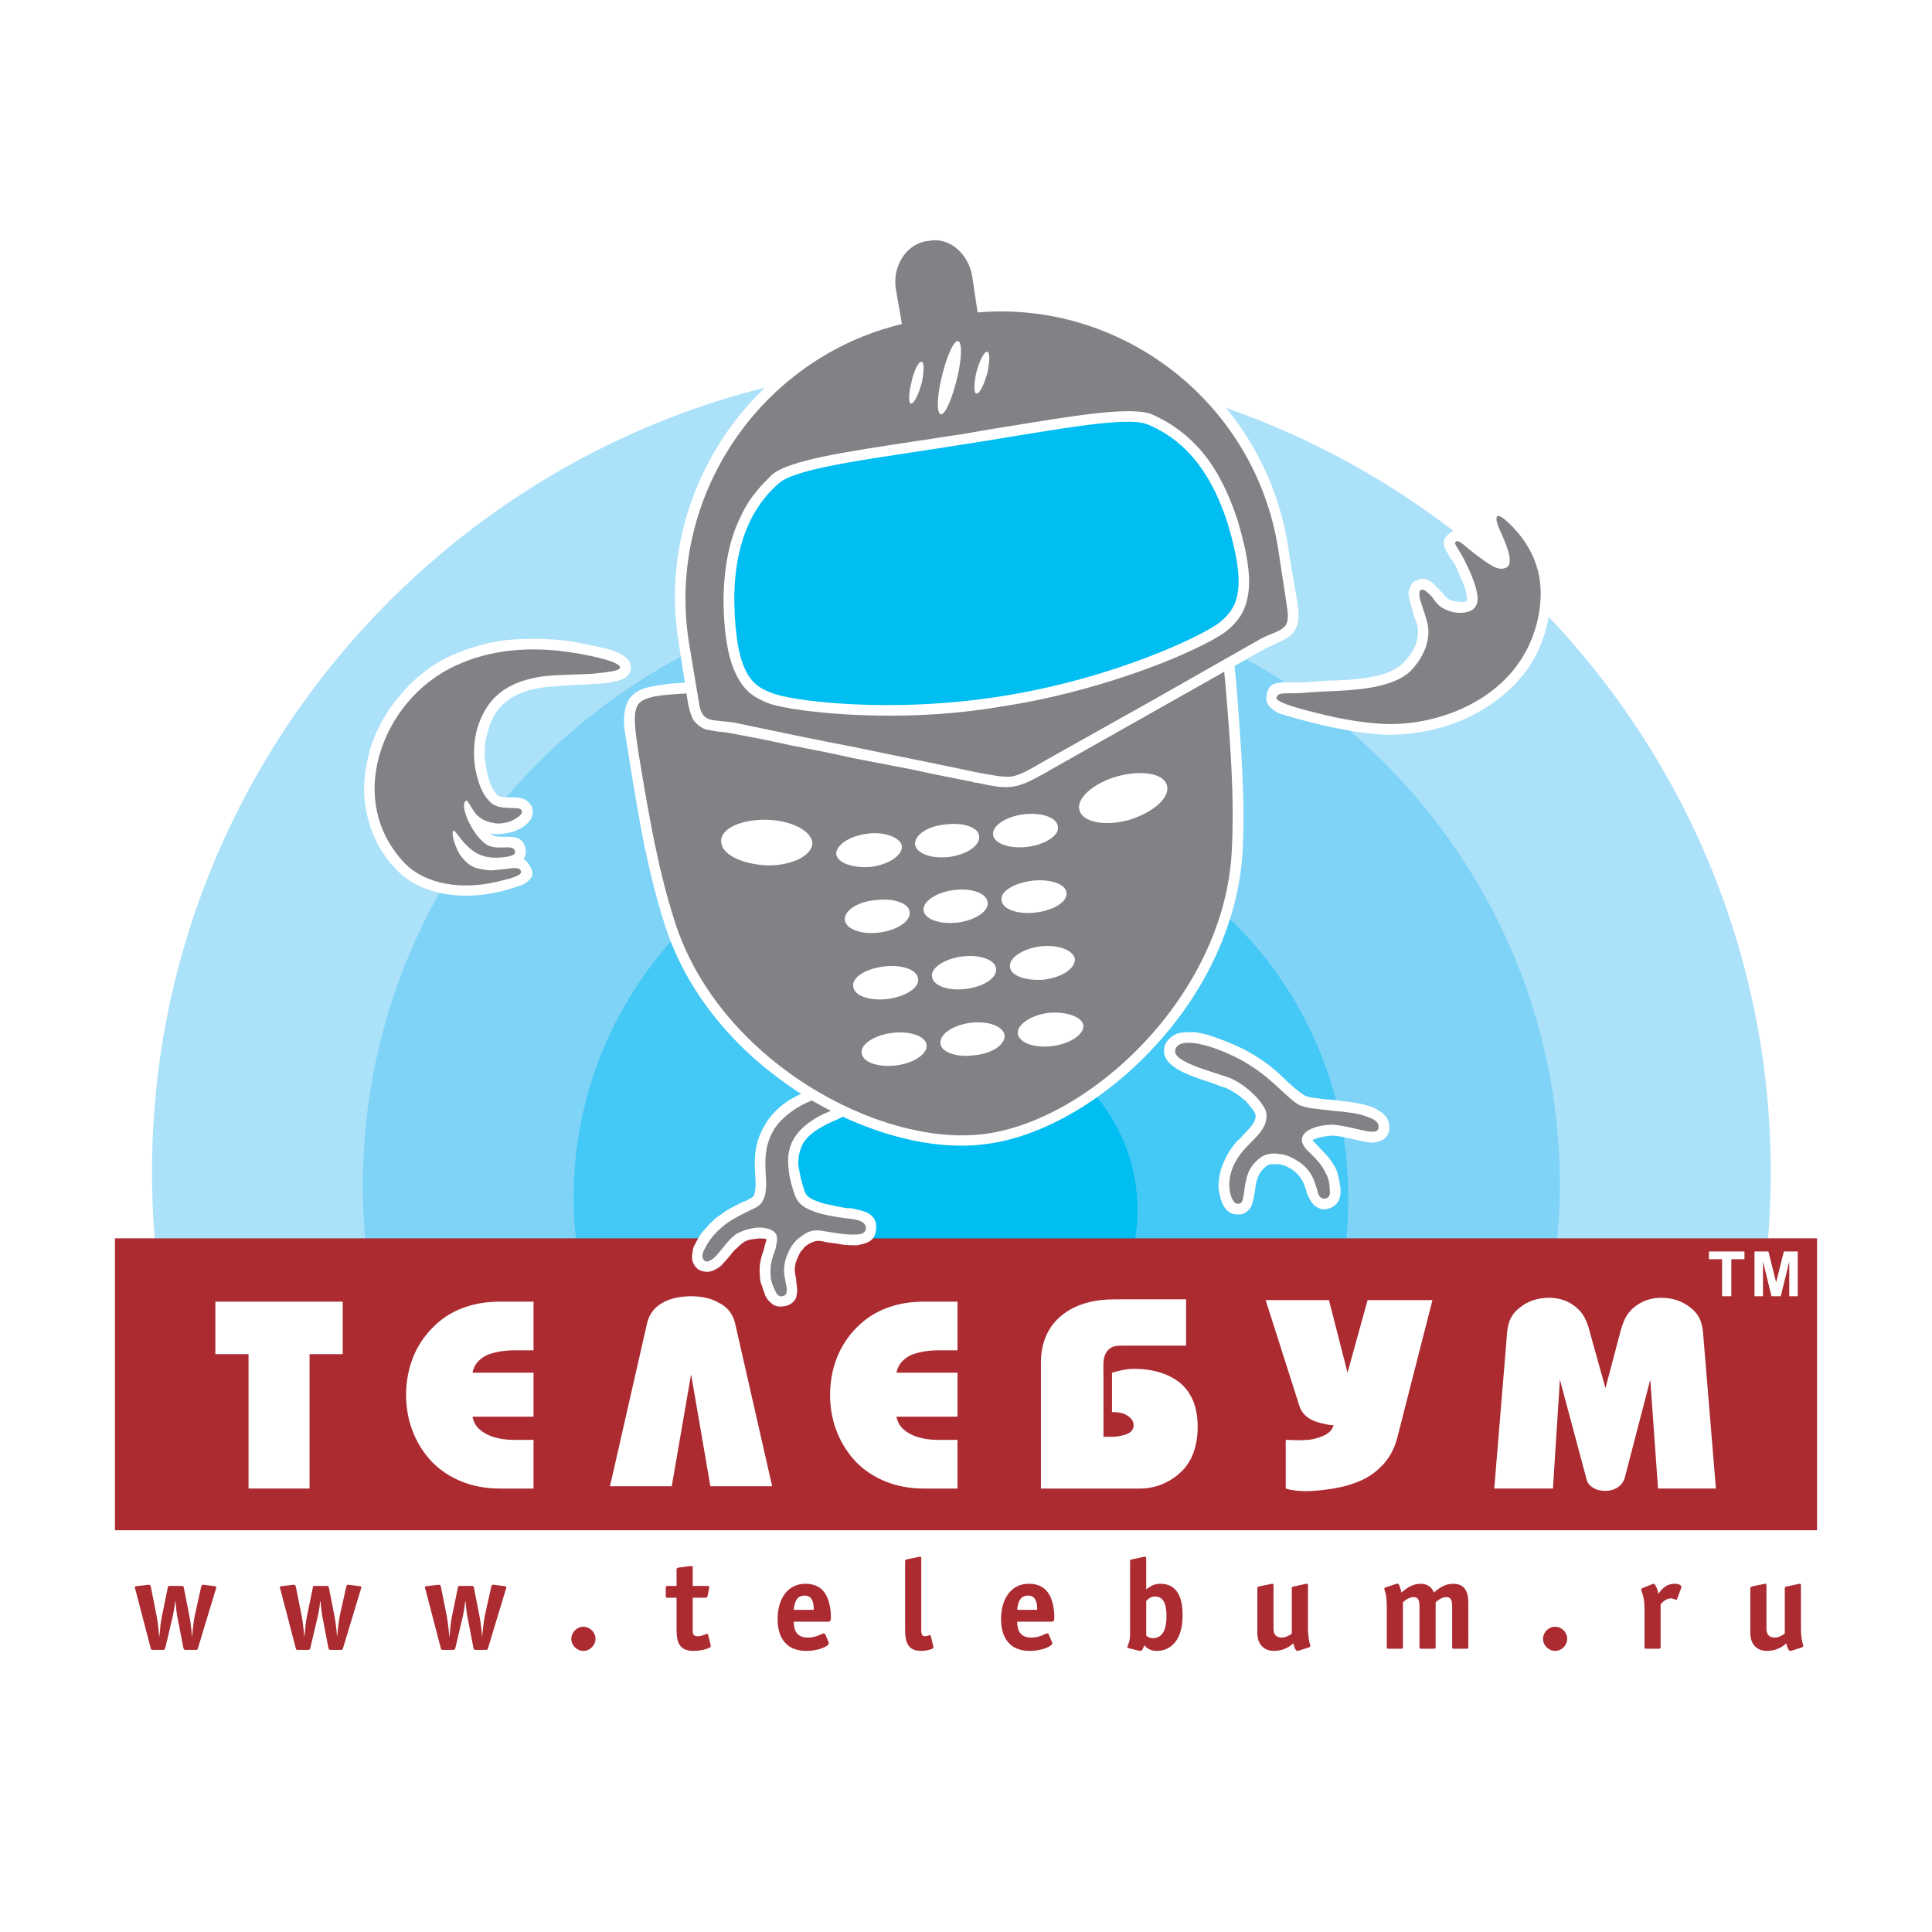 <?xml version="1.0" encoding="utf-8"?>
<!-- Generator: Adobe Illustrator 13.0.0, SVG Export Plug-In . SVG Version: 6.00 Build 14948)  -->
<!DOCTYPE svg PUBLIC "-//W3C//DTD SVG 1.0//EN" "http://www.w3.org/TR/2001/REC-SVG-20010904/DTD/svg10.dtd">
<svg version="1.0" id="Layer_1" xmlns="http://www.w3.org/2000/svg" xmlns:xlink="http://www.w3.org/1999/xlink" x="0px" y="0px"
	 width="192.756px" height="192.756px" viewBox="0 0 192.756 192.756" enable-background="new 0 0 192.756 192.756"
	 xml:space="preserve">
<g>
	<polygon fill-rule="evenodd" clip-rule="evenodd" fill="#FFFFFF" points="0,0 192.756,0 192.756,192.756 0,192.756 0,0 	"/>
	<path fill-rule="evenodd" clip-rule="evenodd" fill="#ACE1FA" d="M15.861,127.631c-0.463-3.465-0.695-7.086-0.695-10.709
		c0-44.376,36.292-80.666,80.751-80.666c44.458,0,80.749,36.289,80.749,80.666c0,3.623-0.231,7.244-0.693,10.709H15.861
		L15.861,127.631z"/>
	<path fill-rule="evenodd" clip-rule="evenodd" fill="#7ED3F7" d="M36.972,127.631c-0.539-3.08-0.771-6.24-0.771-9.398
		c0-32.821,26.814-59.709,59.716-59.709c32.824,0,59.713,26.888,59.713,59.709c0,3.158-0.308,6.318-0.771,9.398H36.972
		L36.972,127.631z"/>
	<path fill-rule="evenodd" clip-rule="evenodd" fill="#44C8F5" d="M58.161,127.631c-0.617-2.619-0.925-5.393-0.925-8.166
		c0-21.342,17.414-38.599,38.681-38.599c21.265,0,38.602,17.257,38.602,38.599c0,2.773-0.231,5.547-0.849,8.166H58.161
		L58.161,127.631z"/>
	<path fill-rule="evenodd" clip-rule="evenodd" fill="#00BDF2" d="M79.735,127.631c-0.925-2.156-1.387-4.467-1.387-6.934
		c0-9.707,7.859-17.643,17.568-17.643c9.631,0,17.568,7.936,17.568,17.643c0,2.467-0.464,4.777-1.389,6.934H79.735L79.735,127.631z"
		/>
	<polygon fill-rule="evenodd" clip-rule="evenodd" fill="#AC2B31" points="11.469,123.549 181.287,123.549 181.287,152.672 
		11.469,152.672 11.469,123.549 	"/>
	<path fill-rule="evenodd" clip-rule="evenodd" fill="#FFFFFF" d="M24.797,148.512v-13.406h-3.312v-5.238h12.712v5.238h-3.312
		v13.406H24.797L24.797,148.512z M175.047,129.326v-4.467h1.387l0.771,3.082l0.771-3.082h1.386v4.467h-0.847v-3.467l-0.849,3.467
		h-0.925l-0.847-3.467v3.467H175.047L175.047,129.326z M171.812,129.326v-3.697h-1.311v-0.77h3.544v0.77h-1.311v3.697H171.812
		L171.812,129.326z M160.176,148.742c-0.463,0-0.849-0.076-1.231-0.307c-0.386-0.232-0.618-0.541-0.695-1.004l-2.619-9.783
		l-0.693,10.863h-5.856l1.233-14.945c0.077-1.311,0.231-2.314,1.388-3.16c0.769-0.617,1.771-0.926,2.851-0.926
		c0.847,0,1.771,0.232,2.465,0.771c1.08,0.771,1.388,1.771,1.695,3.004l1.464,5.24l1.387-5.24c0.308-1.232,0.617-2.232,1.696-3.004
		c0.771-0.539,1.617-0.771,2.464-0.771c1.08,0,2.082,0.309,2.853,0.926c1.155,0.846,1.309,1.85,1.386,3.16l1.233,14.945h-5.778
		l-0.771-10.863l-2.543,9.783c-0.153,0.463-0.386,0.771-0.77,1.004C160.947,148.666,160.562,148.742,160.176,148.742
		L160.176,148.742z M131.052,148.742c-0.925,0.078-2.081,0-2.774-0.23v-4.854c0.617,0,1.386,0.076,2.079,0
		c0.464,0,1.081-0.154,1.62-0.385c0.539-0.232,0.923-0.541,1.078-1.078c-0.464,0-1.078-0.156-1.617-0.311
		c-0.771-0.23-1.465-0.693-1.774-1.539l-3.39-10.633h6.317l1.851,7.24l2.003-7.24h6.472l-3.467,13.561
		c-0.308,1.309-0.924,2.387-1.771,3.158c-0.848,0.848-1.927,1.387-3.236,1.771C133.285,148.512,132.206,148.666,131.052,148.742
		L131.052,148.742z M119.492,142.35c0,1.848-0.537,3.389-1.54,4.389c-1.078,1.08-2.543,1.773-4.238,1.773h-9.861v-12.559
		c0-2.08,0.771-3.852,2.465-5.008c1.232-0.848,2.852-1.309,4.854-1.309h7.166v4.621h-6.549c-0.925,0-1.311,0.387-1.54,0.924
		c-0.231,0.541-0.155,1.311-0.155,2.006v6.162h0.848c0.386,0,0.925-0.076,1.388-0.232c0.463-0.152,0.771-0.461,0.771-0.922
		c0-0.463-0.308-0.771-0.693-1.004c-0.386-0.23-0.925-0.307-1.234-0.307h-0.23v-3.932c0.848-0.229,1.388-0.383,2.235-0.383
		c1.926,0,3.544,0.539,4.623,1.461C118.955,139.035,119.492,140.498,119.492,142.35L119.492,142.35z M95.531,136.953v4.393h-6.088
		c0.156,0.85,0.695,1.387,1.464,1.771c0.771,0.387,1.772,0.541,2.698,0.541h1.926v4.854h-3.39c-2.774,0-5.085-1.002-6.705-2.619
		c-1.616-1.695-2.619-4.008-2.619-6.703c0-2.773,1.003-5.086,2.619-6.701c1.62-1.697,3.931-2.621,6.705-2.621h3.39v4.854h-1.926
		c-0.926,0-1.927,0.154-2.698,0.461c-0.77,0.385-1.309,0.926-1.464,1.771H95.531L95.531,136.953z M68.949,137.109l-1.927,11.172
		h-6.164l3.699-16.258c0.23-1,0.847-1.693,1.618-2.08c0.771-0.463,1.926-0.617,2.774-0.617c0.847,0,1.926,0.154,2.696,0.617
		c0.848,0.387,1.464,1.08,1.695,2.08l3.699,16.258h-6.164L68.949,137.109L68.949,137.109z M53.229,136.953v4.393h-6.086
		c0.154,0.85,0.693,1.387,1.464,1.771c0.771,0.387,1.772,0.541,2.697,0.541h1.926v4.854h-3.391c-2.774,0-5.085-1.002-6.703-2.619
		c-1.618-1.695-2.621-4.008-2.621-6.703c0-2.773,1.002-5.086,2.621-6.701c1.618-1.697,3.929-2.621,6.703-2.621h3.391v4.854h-1.926
		c-0.925,0-1.926,0.154-2.697,0.461c-0.771,0.385-1.31,0.926-1.464,1.771H53.229L53.229,136.953z"/>
	<path fill-rule="evenodd" clip-rule="evenodd" fill="#FFFFFF" d="M76.268,124.395c0.077-0.307,0.153-0.537,0.232-0.768
		c0,0,0.078,0.074,0,0c0,0,0,0-0.079,0c-0.153-0.078-0.461-0.078-0.693-0.078c-0.386,0.078-0.693,0.078-1.001,0.152l0,0
		c-0.231,0.08-0.463,0.156-0.617,0.309c-0.232,0.156-0.386,0.311-0.618,0.541c-0.23,0.154-0.461,0.461-0.693,0.771
		c-0.229,0.229-0.385,0.461-0.615,0.693c-0.232,0.307-0.464,0.461-0.771,0.615c-0.386,0.23-0.771,0.307-1.157,0.23
		c-0.539-0.076-0.923-0.385-1.155-1.002l0,0c-0.078-0.309-0.078-0.615,0-0.922l0,0c0-0.232,0.076-0.543,0.231-0.771l0,0
		c0.308-0.617,0.616-1.156,1.079-1.619c0.461-0.539,1.001-1.078,1.54-1.387c0.386-0.309,0.771-0.539,1.232-0.77
		c0.463-0.232,0.848-0.461,1.311-0.617c0.231-0.154,0.385-0.23,0.539-0.309c0.078-0.076,0.154-0.076,0.154-0.152
		c0.232-0.463,0.232-1.232,0.154-2.082c-0.076-1.541-0.154-3.236,1.079-5.162c0.539-0.924,1.388-1.695,2.313-2.311
		c1.079-0.615,2.233-1.156,3.312-1.387c0.54-0.154,1.079-0.23,1.464-0.23c0.617,0,1.079,0.23,1.464,0.615l0,0c0,0,0,0,0.078,0.078
		l0,0c0.461,0.617,0.308,1.695-0.463,2.311c-0.385,0.23-0.847,0.463-1.386,0.693c-0.386,0.154-0.847,0.385-1.232,0.617
		c-0.849,0.461-1.464,1.002-1.85,1.617c-0.308,0.615-0.54,1.387-0.463,2.234c0.078,0.463,0.155,0.848,0.231,1.232
		c0.154,0.617,0.31,1.078,0.386,1.311c0.078,0.23,0.231,0.463,0.461,0.615c0.232,0.154,0.542,0.309,1.002,0.465
		c0.386,0.15,0.771,0.229,1.233,0.307c0.539,0.154,1.079,0.23,1.542,0.309c0.076,0,0.154,0,0.308,0l0,0
		c0.231,0,0.461,0.076,0.771,0.152l0,0c1.154,0.232,2.079,0.771,1.772,2.234c-0.078,0.463-0.386,0.85-0.771,1.002l0,0
		c-0.308,0.154-0.693,0.232-1.079,0.311c-0.539,0-1.31,0-1.926-0.156c-0.693-0.078-1.232-0.154-1.464-0.23
		c-0.386-0.076-0.617-0.076-0.847,0c-0.232,0.076-0.463,0.152-0.771,0.387c-0.154,0.076-0.308,0.229-0.385,0.383
		c-0.154,0.154-0.308,0.311-0.385,0.539c-0.154,0.309-0.308,0.617-0.386,1.002l0,0c-0.076,0.309-0.076,0.693,0,1.002
		c0,0,0,0.154,0.078,0.385c0,0.309,0.076,0.693,0.076,0.848l0,0c0.078,0.385,0,0.693-0.076,1.078
		c-0.231,0.463-0.617,0.771-1.234,0.85c-0.461,0.076-0.923,0-1.233-0.309l0,0c-0.229-0.154-0.46-0.463-0.615-0.77
		c-0.077-0.311-0.231-0.617-0.309-0.928c-0.154-0.307-0.23-0.693-0.23-1.154c-0.077-0.926,0.071-1.57,0.379-2.416L76.268,124.395
		L76.268,124.395z"/>
	<path fill-rule="evenodd" clip-rule="evenodd" fill="#808285" d="M84.204,109.451c-0.308-0.309-1.155-0.232-1.925-0.078
		c-1.85,0.463-3.93,1.617-5.008,3.236c-1.774,2.85-0.232,5.471-1.157,7.164c-0.231,0.463-0.618,0.693-1.157,0.924
		c-0.923,0.463-1.617,0.771-2.387,1.311c-0.849,0.615-1.774,1.541-2.235,2.543c-0.232,0.387-0.308,0.771-0.232,0.924
		c0.154,0.463,0.464,0.463,0.847,0.232c0.31-0.156,0.618-0.541,1.003-1.002c0.54-0.695,1.002-1.232,1.54-1.619
		c0.618-0.307,1.234-0.539,2.159-0.615c0.693,0,1.386,0.152,1.694,0.539c0.31,0.385,0.154,1,0,1.695
		c-0.308,0.77-0.539,1.539-0.461,2.465c0,0.617,0.23,1.154,0.461,1.617c0.154,0.387,0.386,0.615,0.693,0.539
		c0.463-0.074,0.463-0.385,0.463-0.768c-0.078-0.385-0.154-0.85-0.232-1.234c-0.154-0.924,0.078-1.85,0.54-2.697
		c0.231-0.461,0.617-0.926,1.078-1.232c0.771-0.615,1.389-0.771,2.467-0.539c0.54,0.076,2.08,0.385,3.081,0.309
		c0.463,0,0.849-0.154,0.927-0.463c0.23-1-1.311-1.078-2.005-1.156c-1.079-0.154-2.079-0.307-3.004-0.615
		c-1.001-0.385-1.696-0.693-2.08-1.771c-0.153-0.463-0.539-1.543-0.617-2.775c-0.231-2.232,0.847-3.697,2.774-4.854
		c0.848-0.539,2.004-0.848,2.542-1.232C84.281,110.066,84.357,109.68,84.204,109.451L84.204,109.451z"/>
	<path fill-rule="evenodd" clip-rule="evenodd" fill="#FFFFFF" d="M92.603,68.461c-5.239,0.693-10.402,1.002-15.642,1.232
		c-2.542,0.155-5.161,0.309-7.782,0.54l0,0c-1.618,0.077-2.773,0.154-3.543,0.309c-0.618,0.077-0.925,0.231-1.079,0.385
		c-0.154,0.154-0.154,0.54-0.154,1.155c0.076,0.848,0.229,1.926,0.461,3.39c0.078,0.309,0.078,0.616,0.154,0.925
		c0.847,5.161,1.696,10.324,3.313,15.254c2.004,6.241,6.472,11.403,11.711,15.024c5.935,4.006,12.714,6.086,17.954,5.393
		c5.316-0.693,11.481-4.314,16.181-9.631c4.16-4.777,7.243-10.939,7.628-17.411c0.309-5.239-0.077-10.401-0.616-16.642
		c-0.154-1.464-0.231-2.62-0.386-3.39c-0.076-0.54-0.229-0.925-0.386-1.079c-0.229-0.077-0.539-0.155-1.154-0.077
		c-0.926,0-2.004,0.231-3.545,0.539l0,0c-2.542,0.463-5.084,0.925-7.704,1.464C102.928,66.844,97.764,67.845,92.603,68.461
		L92.603,68.461L92.603,68.461z M92.371,66.381c5.085-0.617,10.172-1.618,15.257-2.62c2.62-0.539,5.163-1.001,7.705-1.463l0,0
		c1.619-0.309,2.851-0.54,3.776-0.617c1.154-0.078,1.925,0.077,2.542,0.617c0.693,0.461,1.001,1.232,1.232,2.311
		c0.23,0.924,0.308,2.079,0.462,3.621l0.078,0.924c0.385,5.316,0.847,10.633,0.538,16.026c-0.463,6.934-3.698,13.56-8.244,18.646
		c-5.009,5.699-11.634,9.631-17.412,10.324c-5.78,0.77-13.1-1.389-19.417-5.703c-5.625-3.852-10.402-9.398-12.56-16.179
		c-1.617-5.008-2.542-10.247-3.39-15.563c-0.078-0.308-0.078-0.617-0.153-0.924c-0.232-1.541-0.464-2.697-0.54-3.622
		c0-1.079,0.154-1.926,0.616-2.543c0.54-0.616,1.232-1.001,2.389-1.155c1.001-0.231,2.157-0.309,3.775-0.385l0,0
		c2.543-0.154,5.163-0.308,7.86-0.462C82.046,67.306,87.286,66.998,92.371,66.381L92.371,66.381z"/>
	<path fill-rule="evenodd" clip-rule="evenodd" fill="#808285" d="M92.525,67.459c-7.783,0.925-15.641,1.079-23.423,1.695
		c-3.16,0.156-4.778,0.309-5.395,1.079c-0.615,0.848-0.383,2.389,0.078,5.393c0.925,5.548,1.85,11.095,3.544,16.334
		c4.392,13.791,20.341,22.496,30.821,21.186c10.556-1.309,23.885-13.713,24.733-28.043c0.308-5.625-0.153-11.171-0.617-16.795
		c-0.308-3.005-0.386-4.546-1.232-5.239c-0.847-0.616-2.389-0.309-5.471,0.23C107.859,64.687,100.153,66.458,92.525,67.459
		L92.525,67.459z"/>
	<path fill-rule="evenodd" clip-rule="evenodd" fill="#FFFFFF" d="M56.697,66.149c-2.003-0.307-3.929-0.384-5.779-0.153
		c-1.771,0.153-3.467,0.617-5.008,1.311c-1.695,0.77-3.159,2.004-4.392,3.39c-1.232,1.464-2.157,3.236-2.697,5.008
		c-0.463,1.772-0.539,3.544-0.078,5.239c0.386,1.618,1.157,3.082,2.389,4.391l0,0c0.847,0.925,2.003,1.464,3.313,1.773
		c0.693,0.153,1.387,0.23,2.08,0.23c-0.154-0.154-0.308-0.23-0.54-0.384l0,0c-0.386-0.309-0.769-0.771-1-1.233
		c-0.463-0.617-0.693-1.31-0.849-1.849c-0.076-0.309-0.076-0.539-0.076-0.771c0.076-0.539,0.307-1.001,0.771-1.155l0,0
		c0.154-0.077,0.307-0.077,0.461-0.077l0,0l0,0l0,0c0.078,0,0.154,0,0.232,0c-0.078-0.232-0.154-0.462-0.154-0.693
		c-0.154-0.386-0.154-0.771-0.154-1.079l0,0c0.076-0.54,0.383-1.002,0.925-1.156c0.307-0.154,0.537-0.154,0.769-0.077
		c-0.308-0.693-0.461-1.463-0.615-2.312c-0.078-0.693-0.078-1.309-0.078-1.926c0.078-0.693,0.154-1.31,0.308-1.926
		c0.539-2.003,1.464-3.389,2.774-4.469c1.31-1.002,2.928-1.542,4.931-1.772c1.001-0.154,2.08-0.154,3.004-0.23
		C57.006,66.149,56.851,66.149,56.697,66.149L56.697,66.149L56.697,66.149z M44.061,83.1L44.061,83.1L44.061,83.1L44.061,83.1
		L44.061,83.1z M57.006,63.993c0.693,0.154,2.618,0.462,3.929,0.847c1.155,0.385,2.08,0.924,2.003,1.848
		c-0.078,0.771-0.693,1.156-1.695,1.311c-0.615,0.154-1.387,0.231-2.157,0.231l0,0c-0.386,0.077-0.847,0.077-1.387,0.077
		c-1.079,0.077-2.235,0.154-3.236,0.231c-1.619,0.231-2.928,0.616-3.853,1.387c-1.002,0.693-1.618,1.772-2.003,3.313
		c-0.154,0.462-0.231,1.002-0.231,1.464c-0.076,0.539,0,1.079,0.078,1.54c0.076,0.694,0.232,1.311,0.461,1.926
		c0.154,0.462,0.463,0.848,0.693,1.156c0.231,0.231,0.925,0.231,1.464,0.231c0.771,0,1.388,0.077,1.772,0.617
		c0.077,0.153,0.155,0.23,0.231,0.307l0,0c0.154,0.463,0.078,0.925-0.154,1.311c-0.154,0.23-0.386,0.462-0.615,0.617l0,0
		c-0.31,0.23-0.617,0.385-1.002,0.539c-0.386,0.077-0.771,0.231-1.156,0.231c-0.384,0.077-0.77,0.077-1.155,0l0,0
		c0,0-0.078,0-0.154-0.077c0.076,0.077,0.23,0.154,0.308,0.232c0.308,0.154,0.771,0.154,1.154,0.154c1.081,0,1.928,0,2.159,1.309
		l0,0c0,0.077,0,0.155,0,0.155l0,0c0,0.308-0.078,0.539-0.231,0.77c0.231,0.077,0.385,0.308,0.539,0.54
		c0.539,0.77,0.539,1.387-0.617,2.003c-0.461,0.154-1.233,0.463-2.619,0.77c-1.772,0.385-3.699,0.462-5.549,0.078
		c-1.694-0.385-3.236-1.08-4.391-2.312l0,0c-1.542-1.541-2.467-3.39-2.928-5.316c-0.539-2.081-0.385-4.237,0.154-6.318
		c0.54-2.079,1.618-4.083,3.082-5.777c1.386-1.695,3.158-3.083,5.163-4.007c1.771-0.77,3.622-1.31,5.623-1.541
		C52.69,63.685,54.849,63.685,57.006,63.993L57.006,63.993z"/>
	<path fill-rule="evenodd" clip-rule="evenodd" fill="#808285" d="M56.851,65.071c-4.083-0.615-8.012-0.23-11.326,1.311
		c-3.775,1.695-6.626,5.163-7.706,9.091c-1,3.621-0.384,7.55,2.542,10.632c2.159,2.234,5.857,2.62,8.939,1.926
		c2.543-0.539,2.851-0.847,2.62-1.233c-0.231-0.385-1.31-0.077-2.466,0c-0.54,0.077-1.154,0-1.772-0.153
		c-0.771-0.155-1.386-0.771-1.849-1.464c-0.616-1.079-0.847-2.311-0.54-2.311c0.078,0,0.386,0.462,0.771,0.923
		c1.079,1.311,2.08,1.85,3.699,1.773c1.309-0.077,1.694-0.308,1.618-0.616c-0.154-0.848-1.696,0-2.852-0.693
		c-1.001-0.694-1.85-2.158-2.157-3.313c-0.154-0.54-0.076-1.001,0.154-1.079c0.154,0,0.463,0.693,0.925,1.311
		c0.385,0.461,1.079,0.847,1.771,0.924c0.541,0.155,1.157,0,1.696-0.154c0.693-0.309,1.388-0.77,1.079-1.156
		c-0.231-0.385-2.233,0.154-3.082-0.771c-0.847-0.77-1.31-2.157-1.54-3.62c-0.154-1.234-0.078-2.389,0.154-3.391
		c0.925-3.543,3.236-5.084,6.779-5.547c1.62-0.153,3.16-0.153,4.7-0.231c1.62-0.154,2.852-0.308,2.852-0.615
		C61.936,65.919,57.93,65.226,56.851,65.071L56.851,65.071z"/>
	<path fill-rule="evenodd" clip-rule="evenodd" fill="#FFFFFF" d="M150.776,65.379c0.771-1.155,1.308-2.542,1.618-4.083
		c0.307-1.31,0.307-2.773,0-4.007c-0.154-0.693-0.386-1.387-0.771-2.003v-0.077l0,0c0.231,1.156,0,2.157-1.078,2.466l0,0
		c-1.001,0.386-1.85,0-2.774-0.617c0.078,0.077,0.078,0.154,0.155,0.231c0.229,0.616,0.384,1.233,0.538,1.848
		c0.077,0.618,0,1.08-0.154,1.542c-0.154,0.539-0.539,0.924-1.001,1.155c-0.461,0.309-1.002,0.385-1.54,0.385
		c-0.541,0-1.156-0.153-1.696-0.308l0,0c-0.23-0.154-0.539-0.231-0.692-0.385c0.075,0.231,0.075,0.462,0.153,0.693
		c0.154,1.002,0,2.004-0.386,2.929c-0.385,1-1,1.925-1.772,2.619l0,0c-2.156,2.003-5.933,2.157-9.014,2.312
		c-0.231,0-0.463,0-0.694,0c0.924,0.231,1.85,0.462,2.774,0.616c1.31,0.231,2.696,0.462,4.007,0.462
		c2.39,0.077,4.932-0.462,7.165-1.542C147.694,68.616,149.544,67.228,150.776,65.379L150.776,65.379L150.776,65.379z
		 M152.548,66.535c-1.464,2.157-3.621,3.853-6.01,5.009c-2.543,1.232-5.394,1.771-8.168,1.771c-1.387-0.077-2.85-0.231-4.314-0.54
		c-1.465-0.23-2.928-0.616-4.393-1.002c-0.847-0.23-1.618-0.462-2.079-0.616c-0.925-0.462-1.311-1.002-1.232-1.618
		c0.153-1.464,0.925-1.464,2.465-1.464c0.461,0,1.002,0,1.618,0c0.539-0.077,1.156-0.077,1.85-0.154
		c2.696-0.077,6.086-0.23,7.628-1.694l0,0c0.539-0.54,1.001-1.157,1.309-1.85c0.231-0.616,0.309-1.232,0.231-1.771
		c-0.077-0.386-0.231-0.771-0.386-1.156c-0.076-0.385-0.229-0.848-0.384-1.387c-0.077-0.384-0.155-0.693-0.155-0.925l0,0l0,0l0,0
		c0.078-0.23,0.078-0.461,0.231-0.692l0,0c0.154-0.384,0.462-0.54,0.771-0.616l0,0c0.154-0.077,0.232-0.077,0.386-0.077
		c0.309,0,0.693,0.153,1.001,0.385c0.231,0.23,0.464,0.461,0.693,0.693c0.153,0.231,0.232,0.231,0.232,0.231
		c0.308,0.385,0.463,0.694,1.002,0.848l0,0c0.308,0.077,0.615,0.153,0.925,0.153c0.229,0,0.384,0,0.538-0.077l0,0
		c0.077-0.154,0.077-0.308,0-0.54c0-0.385-0.154-0.924-0.385-1.386c-0.231-0.541-0.463-1.08-0.694-1.619
		c-0.23-0.385-0.462-0.693-0.615-0.923l0,0c-0.54-0.925-0.925-1.542-0.078-2.235c0.925-0.848,1.542-0.309,2.543,0.54
		c0.231,0.23,0.539,0.461,0.925,0.693c0.078,0.077,0.078,0.154,0.153,0.154l0,0c0.54,0.386,1.003,0.771,1.389,0.925
		c-0.154-0.539-0.386-1.155-0.695-1.771c-0.229-0.54-0.461-1.002-0.539-1.388c-0.154-0.693-0.076-1.232,0.31-1.618v-0.077
		c0.692-0.616,1.771-0.308,3.235,1.311c0.693,0.693,1.232,1.464,1.617,2.233c0.463,0.771,0.772,1.618,1.002,2.466
		c0.386,1.618,0.386,3.312,0,5.008C154.166,63.454,153.472,65.149,152.548,66.535L152.548,66.535L152.548,66.535z"/>
	<path fill-rule="evenodd" clip-rule="evenodd" fill="#808285" d="M151.623,65.996c1.695-2.465,2.543-6.009,1.849-8.937
		c-0.385-1.54-1.155-3.005-2.388-4.314c-1.001-1.078-1.54-1.387-1.694-1.232c-0.231,0.23,0,0.847,0.462,1.849
		c0.616,1.387,1.232,3.081,0.308,3.312c-0.77,0.308-1.695-0.463-2.774-1.232c-1.154-0.848-1.848-1.696-2.157-1.387
		c-0.23,0.231,0.386,0.77,0.925,1.927c0.539,1.078,1.078,2.311,1.232,3.312c0.155,0.848-0.154,1.387-0.615,1.618
		c-0.539,0.308-1.542,0.308-2.312,0c-0.849-0.309-1.156-0.77-1.618-1.387c-0.385-0.386-0.692-0.693-0.925-0.693
		c-0.31,0-0.386,0.231-0.231,1.002c0.309,1.001,0.617,1.771,0.771,2.542c0.308,1.695-0.617,3.467-1.772,4.623
		c-2.312,2.081-7.166,1.85-10.095,2.081c-2.157,0.232-3.082-0.154-3.235,0.539c0,0.309,0.925,0.694,2.62,1.156
		c2.851,0.771,5.701,1.387,8.476,1.464C143.38,72.313,148.849,70.156,151.623,65.996L151.623,65.996z"/>
	<path fill-rule="evenodd" clip-rule="evenodd" fill="#FFFFFF" d="M98.459,30.016c7.089-0.308,13.946,2.003,19.34,6.241
		c5.547,4.391,9.554,10.786,10.71,18.26c0.153,1.002,0.308,2.003,1.001,6.009c0.077,0.771,0.077,1.31-0.076,1.773
		c-0.156,0.539-0.386,0.924-0.849,1.232c-0.308,0.23-0.693,0.385-1.155,0.616c-0.31,0.154-0.694,0.309-1.156,0.54l-21.42,12.096
		c-0.462,0.231,0,0-0.385,0.231l0,0c-1.541,0.847-2.389,1.309-3.391,1.464c-0.925,0.153-1.85,0-3.622-0.386
		c-0.154,0-0.308,0-0.385-0.077c-1.925-0.386-4.007-0.771-6.009-1.233c-2.005-0.385-4.007-0.771-6.01-1.156
		c-2.003-0.463-4.007-0.847-6.01-1.233c-2.003-0.462-4.085-0.848-6.086-1.232c-0.463-0.077-0.849-0.155-1.234-0.155
		c-0.461-0.076-0.925-0.153-1.308-0.23c-0.463-0.154-0.849-0.462-1.234-0.925c-0.23-0.462-0.385-0.924-0.54-1.695l-0.924-6.009
		c-1.233-7.474,0.617-14.792,4.546-20.648c3.853-5.701,9.555-10.016,16.489-11.941l-0.386-2.621
		c-0.23-1.386,0.078-2.696,0.693-3.775c0.695-1.078,1.774-1.848,3.084-2.08l0,0l0.538-0.077l0,0c1.31-0.231,2.542,0.231,3.545,1.001
		c0.847,0.848,1.54,2.003,1.772,3.39L98.459,30.016L98.459,30.016L98.459,30.016z M97.61,32.172
		c-0.461,0.078-1.079-0.384-1.154-0.847l-0.463-3.622c-0.154-0.847-0.54-1.541-1.155-2.079c-0.54-0.386-1.156-0.618-1.849-0.541l0,0
		l-0.54,0.077l0,0c-0.617,0.078-1.232,0.54-1.542,1.157c-0.462,0.615-0.615,1.463-0.462,2.312l0.539,3.543
		c0.078,0.462-0.308,1.079-0.771,1.233c-6.779,1.618-12.481,5.778-16.18,11.249c-3.621,5.47-5.316,12.25-4.238,19.184l0.924,6.01
		c0.076,0.384,0.154,0.693,0.23,0.847c0.078,0,0.078,0,0.156,0.077c0.154,0,0.462,0.076,0.847,0.076
		c0.386,0.078,0.925,0.078,1.464,0.232c2.004,0.386,4.007,0.77,6.01,1.232c2.003,0.386,4.007,0.771,6.009,1.232
		c2.081,0.386,4.085,0.771,6.088,1.157c2.003,0.461,4.007,0.847,5.932,1.232c0.153,0.077,0.307,0.077,0.385,0.077
		c1.542,0.309,2.312,0.462,2.929,0.386c0.615-0.077,1.31-0.462,2.696-1.234l0,0c0.539-0.307,0.154-0.077,0.308-0.23l21.498-12.096
		c0.462-0.231,0.925-0.462,1.309-0.617c0.31-0.153,0.617-0.308,0.771-0.385c0,0,0.077-0.076,0.077-0.153c0-0.154,0-0.385,0-0.771
		l-0.539-3.005c-0.155-1.001-0.31-2.003-0.463-3.004c-1.079-7.012-4.776-12.944-9.939-16.951
		C111.249,33.791,104.623,31.633,97.61,32.172L97.61,32.172z"/>
	<path fill-rule="evenodd" clip-rule="evenodd" fill="#808285" d="M97.535,31.172c14.408-1.233,27.66,9.013,29.971,23.498
		c0.31,2.003,0.617,4.007,0.925,6.087c0.154,1.078,0,1.618-0.461,1.925c-0.464,0.386-1.234,0.54-2.235,1.079l-10.711,6.088
		l-10.71,6.009c-1.693,1.002-2.543,1.463-3.39,1.618c-0.847,0.077-1.695-0.077-3.697-0.462c-3.931-0.848-7.938-1.618-11.944-2.466
		c-4.005-0.77-8.09-1.618-12.097-2.465c-1.079-0.154-1.85-0.154-2.389-0.309c-0.615-0.23-0.924-0.616-1.078-1.771l-1.001-6.009
		c-2.235-14.484,7.165-28.276,21.267-31.666l-0.617-3.544c-0.31-2.234,1.001-4.314,2.928-4.7l0.54-0.077
		c1.925-0.308,3.775,1.31,4.16,3.544L97.535,31.172L97.535,31.172z"/>
	<path fill-rule="evenodd" clip-rule="evenodd" fill="#FFFFFF" d="M100.077,70.465c-4.47,0.77-8.785,1.002-12.482,0.924
		c-5.549-0.077-9.786-0.77-10.942-1.232c-1.157-0.462-2.235-1.002-3.083-2.62c-0.771-1.388-1.31-3.621-1.386-7.396
		c0-3.775,0.693-6.55,1.693-8.553c0.925-2.079,2.235-3.312,3.16-4.236c1.696-1.464,7.628-2.312,14.178-3.314
		c1.693-0.231,3.389-0.539,4.622-0.693c1.388-0.231,3.004-0.539,4.546-0.77c6.627-1.079,12.482-2.081,14.563-1.233
		c1.154,0.54,2.772,1.387,4.314,3.005c1.617,1.618,3.082,4.084,4.236,7.627c1.079,3.622,1.311,5.933,1.003,7.474
		c-0.308,1.772-1.156,2.697-2.081,3.468c-1.001,0.846-4.776,2.772-10.093,4.544C108.86,68.616,104.623,69.771,100.077,70.465
		L100.077,70.465L100.077,70.465z M99.77,68.385c4.391-0.693,8.475-1.772,11.865-2.928c5.085-1.695,8.553-3.467,9.399-4.16
		c0.617-0.539,1.232-1.155,1.387-2.234c0.231-1.233,0-3.235-0.923-6.472c-1.004-3.235-2.389-5.317-3.699-6.703
		c-1.387-1.387-2.697-2.157-3.699-2.543c-1.464-0.692-7.088,0.232-13.329,1.311c-1.464,0.23-2.929,0.461-4.546,0.77
		c-1.85,0.309-3.314,0.463-4.7,0.694c-6.242,0.924-11.867,1.771-13.099,2.851c-0.77,0.693-1.848,1.849-2.697,3.543
		c-0.847,1.772-1.464,4.161-1.386,7.55c0.076,3.468,0.461,5.394,1.079,6.472c0.461,1.002,1.232,1.387,2.003,1.696
		c1.001,0.385,4.854,1.001,10.171,1.08C91.217,69.31,95.453,69.078,99.77,68.385L99.77,68.385z"/>
	<path fill-rule="evenodd" clip-rule="evenodd" fill="#00BDF2" d="M99.923,69.463c-11.096,1.771-21.035,0.462-22.884-0.309
		c-1.926-0.693-3.622-1.848-3.776-9.013c-0.077-7.166,2.697-10.402,4.469-11.943c1.849-1.618,10.247-2.542,18.338-3.852
		c8.014-1.233,16.258-2.928,18.415-2.002c2.234,0.924,5.855,3.081,8.014,9.938c2.079,6.856,0.771,8.476-0.771,9.785
		C120.109,63.376,111.171,67.691,99.923,69.463L99.923,69.463z"/>
	<path fill-rule="evenodd" clip-rule="evenodd" fill="#FFFFFF" d="M98.459,35.101c0.308-0.078,0.308,0.847,0.076,2.003
		c-0.308,1.156-0.771,2.157-1.079,2.157c-0.308,0.077-0.308-0.848-0.076-2.003C97.688,36.103,98.15,35.101,98.459,35.101
		L98.459,35.101z"/>
	<path fill-rule="evenodd" clip-rule="evenodd" fill="#FFFFFF" d="M95.531,34.022c0.461,0,0.461,1.542,0,3.544
		c-0.464,2.003-1.157,3.698-1.618,3.775c-0.463,0-0.463-1.541,0-3.543C94.374,35.793,95.067,34.099,95.531,34.022L95.531,34.022z"/>
	<path fill-rule="evenodd" clip-rule="evenodd" fill="#FFFFFF" d="M91.91,36.103c0.307-0.077,0.307,0.848,0.076,2.002
		c-0.307,1.156-0.769,2.157-1.078,2.157c-0.23,0.078-0.308-0.847,0-2.002C91.139,37.104,91.6,36.103,91.91,36.103L91.91,36.103z"/>
	<path fill-rule="evenodd" clip-rule="evenodd" fill="#FFFFFF" d="M116.181,104.443c0.153-0.617,0.615-1.004,1.232-1.311
		c0.463-0.154,1.078-0.154,1.771-0.154c0.693,0.076,1.542,0.307,2.543,0.693c0.849,0.309,1.771,0.693,2.774,1.232
		c1.926,1.078,3.004,2.08,3.929,3.004c0.54,0.463,1.003,0.926,1.618,1.311c0.386,0.307,1.156,0.307,2.157,0.461
		c0.078,0,0.231,0,1.003,0.078c0.539,0.078,1.154,0.154,1.771,0.23c0.617,0.078,1.156,0.23,1.695,0.385
		c0.462,0.156,0.848,0.387,1.155,0.617c0.463,0.309,0.694,0.693,0.771,1.232l0,0c0.078,0.617-0.076,1.002-0.461,1.387
		c-0.386,0.23-0.771,0.385-1.234,0.385c-0.462,0-1.079-0.154-1.771-0.307c-0.616-0.154-1.311-0.309-2.08-0.387
		c-0.386,0-1.156,0.078-1.771,0.309c-0.231,0.078-0.386,0.156-0.386,0.156s0-0.078,0.076,0c0.078,0.152,0.31,0.307,0.464,0.537
		c0,0,0.075,0,0.153,0.154l0,0c0.615,0.615,1.232,1.232,1.694,2.158l0,0c0.155,0.307,0.231,0.693,0.31,1.078
		c0.075,0.387,0.153,0.693,0.153,1.002c0,0.307,0,0.693-0.153,1c-0.154,0.385-0.464,0.695-0.926,0.85
		c-0.616,0.229-1.078,0.076-1.464-0.232l0,0c-0.308-0.232-0.463-0.539-0.617-0.848l0,0c-0.153-0.23-0.231-0.539-0.307-0.848
		c-0.078-0.152-0.154-0.309-0.154-0.385c-0.078-0.309-0.309-0.617-0.464-0.846c-0.229-0.311-0.539-0.541-0.847-0.771l0,0
		c-0.231-0.078-0.386-0.232-0.617-0.309l0,0c-0.154-0.076-0.384-0.076-0.538-0.154c-0.385,0-0.694,0-0.926,0l0,0
		c-0.23,0.078-0.462,0.23-0.693,0.463c-0.615,0.615-0.77,1.465-0.848,2.387c-0.075,0.156-0.075,0.387-0.153,0.693
		c-0.078,0.311-0.154,0.695-0.385,0.926l0,0c-0.309,0.387-0.694,0.617-1.311,0.539c-0.539,0-1.079-0.387-1.387-1.08
		c-0.154-0.385-0.308-0.922-0.385-1.539c0-0.926,0.153-1.848,0.539-2.619c0.308-0.77,0.771-1.465,1.386-2.156l0,0
		c0.156-0.078,0.386-0.309,0.539-0.541c0.695-0.695,1.311-1.309,1.234-2.002l0,0c-0.078-0.309-0.463-0.771-1.002-1.387
		c-0.615-0.541-1.311-1.002-2.004-1.311c-0.386-0.078-0.847-0.309-1.31-0.463C118.569,107.293,115.718,106.367,116.181,104.443
		L116.181,104.443L116.181,104.443z"/>
	<path fill-rule="evenodd" clip-rule="evenodd" fill="#808285" d="M117.259,104.75c0.154-0.617,0.771-0.77,1.772-0.693
		c1.31,0.154,3.082,0.77,4.931,1.771c2.929,1.695,3.854,3.158,5.472,4.314c0.77,0.463,1.926,0.463,3.621,0.693
		c1.155,0.078,2.388,0.23,3.236,0.539c0.692,0.232,1.232,0.541,1.232,0.926c0.076,0.461-0.154,0.615-0.617,0.615
		c-0.77,0-2.233-0.539-3.775-0.693c-0.77-0.078-3.082,0.232-3.235,1.387c-0.077,0.463,0.308,1.002,0.847,1.463
		c0.617,0.617,1.156,1.158,1.542,2.004c0.307,0.539,0.385,1.156,0.385,1.619c0.076,0.463-0.078,0.77-0.308,0.848
		c-0.463,0.152-0.694-0.078-0.849-0.463c-0.075-0.385-0.229-0.771-0.385-1.232c-0.308-0.846-0.925-1.617-1.772-2.082
		c-0.461-0.307-1.001-0.537-1.54-0.613c-1.002-0.154-1.695-0.08-2.467,0.691c-1.078,1.002-1.078,2.236-1.311,3.621
		c-0.076,0.465-0.229,0.693-0.614,0.615c-0.31,0-0.693-0.615-0.771-1.615c-0.076-1.543,0.617-2.85,1.618-3.93
		c1.078-1.156,2.234-2.006,2.081-3.469c-0.154-0.924-1.85-2.773-3.699-3.543C120.648,106.83,116.952,105.904,117.259,104.75
		L117.259,104.75z"/>
	<path fill-rule="evenodd" clip-rule="evenodd" fill="#FFFFFF" d="M103.774,94.425c1.773-0.23,3.314,0.386,3.468,1.233
		c0.077,0.925-1.232,1.85-3.082,2.08c-1.771,0.154-3.312-0.385-3.39-1.231C100.616,95.581,102.003,94.657,103.774,94.425
		L103.774,94.425z M76.578,81.791c2.464,0.077,4.468,1.155,4.468,2.388c-0.078,1.233-2.157,2.234-4.624,2.157
		c-2.543-0.153-4.546-1.155-4.468-2.465C71.953,82.637,74.034,81.713,76.578,81.791L76.578,81.791z M111.402,77.476
		c2.467-0.694,4.7-0.309,5.01,0.847c0.384,1.233-1.311,2.698-3.698,3.468c-2.466,0.693-4.7,0.23-5.009-0.925
		C107.319,79.71,109.014,78.169,111.402,77.476L111.402,77.476z M88.981,103.055c1.772-0.232,3.39,0.309,3.467,1.232
		c0.077,0.85-1.232,1.771-3.006,2.004c-1.848,0.23-3.39-0.309-3.466-1.232C85.821,104.211,87.209,103.285,88.981,103.055
		L88.981,103.055z M96.764,102.053c1.771-0.23,3.313,0.309,3.467,1.232c0.076,0.926-1.232,1.852-3.082,2.004
		c-1.696,0.232-3.236-0.309-3.313-1.156C93.682,103.209,95.067,102.285,96.764,102.053L96.764,102.053z M104.623,101.051
		c1.771-0.154,3.312,0.387,3.468,1.234c0.076,0.924-1.311,1.848-3.084,2.08c-1.771,0.23-3.312-0.309-3.466-1.232
		C101.464,102.207,102.85,101.283,104.623,101.051L104.623,101.051z M86.517,83.177c1.771-0.231,3.311,0.385,3.467,1.233
		c0.076,0.924-1.31,1.849-3.084,2.08c-1.771,0.155-3.312-0.385-3.465-1.232C83.356,84.333,84.743,83.408,86.517,83.177
		L86.517,83.177z M94.374,82.253c1.772-0.232,3.236,0.308,3.314,1.155c0.153,0.924-1.233,1.849-2.929,2.081
		c-1.771,0.231-3.313-0.309-3.467-1.232C91.217,83.332,92.525,82.407,94.374,82.253L94.374,82.253z M102.08,81.251
		c1.848-0.23,3.391,0.308,3.468,1.232c0.154,0.848-1.234,1.773-3.005,2.004c-1.772,0.23-3.391-0.309-3.469-1.233
		C98.998,82.407,100.307,81.482,102.08,81.251L102.08,81.251z M87.364,89.804c1.771-0.232,3.313,0.308,3.39,1.155
		c0.154,0.924-1.232,1.848-3.004,2.08c-1.772,0.23-3.313-0.308-3.468-1.232C84.204,90.882,85.514,89.957,87.364,89.804
		L87.364,89.804z M95.146,88.802c1.771-0.232,3.313,0.309,3.389,1.232c0.153,0.848-1.232,1.773-2.928,2.004
		c-1.771,0.23-3.39-0.309-3.466-1.234C92.063,89.957,93.374,89.032,95.146,88.802L95.146,88.802z M102.928,87.877
		c1.771-0.23,3.39,0.308,3.467,1.155c0.154,0.925-1.232,1.771-3.006,2.004c-1.848,0.231-3.39-0.308-3.466-1.232
		C99.77,88.955,101.155,88.107,102.928,87.877L102.928,87.877z M88.134,96.429c1.85-0.231,3.39,0.308,3.466,1.231
		c0.155,0.848-1.232,1.773-3.004,2.004c-1.772,0.232-3.39-0.307-3.468-1.23C84.975,97.508,86.363,96.661,88.134,96.429
		L88.134,96.429z M95.993,95.428c1.696-0.232,3.314,0.308,3.391,1.232c0.076,0.925-1.233,1.773-3.006,2.003
		c-1.772,0.23-3.313-0.311-3.389-1.234C92.834,96.583,94.221,95.658,95.993,95.428L95.993,95.428z"/>
	<path fill-rule="evenodd" clip-rule="evenodd" fill="#AC2B31" d="M82.605,161.795c0.164,0,0.292-0.016,0.292-0.408
		c0-0.33-0.013-0.799-0.14-1.332c-0.228-0.988-0.799-2.043-2.397-2.043c-1.777,0-2.78,1.51-2.78,3.516
		c0,0.875,0.179,3.184,2.893,3.184c0.711,0,1.549-0.189,2.018-0.506c0.103-0.064,0.203-0.154,0.203-0.281
		c0-0.037-0.013-0.062-0.037-0.113l-0.318-0.748c-0.024-0.064-0.063-0.102-0.139-0.102c-0.077,0-0.189,0.049-0.343,0.125
		c-0.241,0.115-0.685,0.293-1.268,0.293c-1.054,0-1.396-0.66-1.396-1.584H82.605L82.605,161.795z M112.749,162.883
		c0,0.699-0.064,0.852-0.178,1.168c-0.063,0.178-0.103,0.229-0.103,0.279c0,0.014,0.015,0.076,0.127,0.102l1.016,0.256
		c0.255,0.061,0.318-0.016,0.395-0.166c0.075-0.152,0.088-0.191,0.112-0.266l0.04-0.104l0.051,0.053
		c0.126,0.125,0.456,0.506,1.217,0.506c1.002,0,2.564-0.635,2.564-3.564c0-1.016-0.153-3.135-2.222-3.135
		c-0.571,0-0.927,0.203-1.268,0.457l-0.141,0.102v-2.994c0-0.09,0.013-0.203-0.038-0.242c-0.05-0.037-0.127-0.025-0.164-0.012
		l-1.167,0.24c-0.256,0.051-0.242,0.115-0.242,0.23V162.883L112.749,162.883z M104.897,161.795c0.166,0,0.293-0.016,0.293-0.408
		c0-0.33-0.015-0.799-0.14-1.332c-0.229-0.988-0.801-2.043-2.399-2.043c-1.775,0-2.777,1.51-2.777,3.516
		c0,0.875,0.179,3.184,2.893,3.184c0.711,0,1.547-0.189,2.018-0.506c0.101-0.064,0.203-0.154,0.203-0.281
		c0-0.037-0.012-0.062-0.039-0.113l-0.316-0.748c-0.024-0.064-0.063-0.102-0.14-0.102s-0.191,0.049-0.343,0.125
		c-0.241,0.115-0.685,0.293-1.268,0.293c-1.055,0-1.397-0.66-1.397-1.584H104.897L104.897,161.795z M21.517,158.596
		c0.04-0.115,0.064-0.164,0.064-0.217c0-0.115-0.165-0.125-0.279-0.139l-0.863-0.113c-0.266-0.039-0.316-0.039-0.38,0.24
		l-0.609,2.74c-0.127,0.572-0.242,1.65-0.279,2.143h-0.027c-0.012-0.252-0.076-1.127-0.241-1.979l-0.558-2.84
		c-0.037-0.191-0.089-0.203-0.19-0.203h-1.257c-0.151,0-0.139,0.09-0.165,0.203l-0.583,2.84c-0.141,0.688-0.165,1.143-0.241,1.979
		h-0.027c-0.101-1.191-0.216-1.838-0.279-2.143l-0.544-2.74c-0.051-0.279-0.127-0.266-0.382-0.24l-0.952,0.113
		c-0.152,0.014-0.279,0.023-0.279,0.139c0,0.064,0.051,0.164,0.063,0.217l1.524,5.836c0.038,0.164,0.089,0.178,0.202,0.178h1.029
		c0.189,0,0.216-0.139,0.229-0.203l0.76-3.223l0.012-0.076c0.039-0.227,0.063-0.305,0.127-0.686
		c0.012-0.102,0.025-0.201,0.039-0.305c0.012-0.113,0.038-0.24,0.05-0.354h0.026c0.025,0.277,0.113,1.168,0.165,1.42l0.623,3.223
		c0.013,0.051,0.037,0.203,0.201,0.203h1.066c0.115,0,0.14-0.025,0.191-0.178L21.517,158.596L21.517,158.596z M179.779,164.355
		c0.063-0.025,0.139-0.062,0.139-0.139c0-0.039-0.012-0.09-0.051-0.203c-0.188-0.648-0.188-1.332-0.188-1.777v-4.061
		c0-0.189-0.102-0.176-0.204-0.152l-0.951,0.205c-0.482,0.1-0.456,0.09-0.456,0.266v4.492c-0.267,0.203-0.647,0.393-0.99,0.393
		c-0.851,0-0.839-0.672-0.839-1.064v-4.139c0-0.189-0.1-0.176-0.201-0.152l-1.169,0.24c-0.252,0.055-0.239,0.115-0.239,0.23v4.453
		c0,1.029,0.596,1.764,1.649,1.764c0.862,0,1.51-0.355,1.941-0.75c0.037,0.18,0.127,0.484,0.253,0.662
		c0.051,0.074,0.103,0.125,0.343,0.049L179.779,164.355L179.779,164.355z M164.068,164.318c0,0.164,0.038,0.178,0.178,0.178h1.257
		c0.164,0,0.176-0.039,0.176-0.178v-4.238c0.306-0.406,0.699-0.609,1.042-0.609c0.127,0,0.189,0.039,0.279,0.064
		c0.152,0.051,0.189,0.074,0.229,0.074c0.075,0,0.101-0.074,0.112-0.113l0.395-1.064c0.101-0.293-0.279-0.42-0.672-0.42
		c-0.674,0-1.13,0.355-1.536,0.9l-0.076,0.102c-0.037-0.305-0.141-0.559-0.277-0.824c-0.039-0.062-0.091-0.178-0.191-0.178
		c-0.039,0-0.089,0.025-0.166,0.051l-0.964,0.393c-0.076,0.039-0.113,0.078-0.113,0.115c0,0.051,0.013,0.115,0.062,0.24
		c0.179,0.482,0.268,0.939,0.268,1.674V164.318L164.068,164.318z M156.36,163.506c0-0.66-0.559-1.205-1.206-1.205
		s-1.206,0.545-1.206,1.205c0,0.658,0.559,1.205,1.206,1.205S156.36,164.164,156.36,163.506L156.36,163.506z M146.494,160.016
		c0-0.646-0.025-2.004-1.497-2.004c-0.825,0-1.384,0.406-1.864,0.812l-0.076,0.062c-0.191-0.545-0.687-0.875-1.309-0.875
		c-0.786,0-1.383,0.42-1.852,0.812l-0.076,0.062c-0.039-0.178-0.115-0.48-0.166-0.607c-0.113-0.293-0.177-0.318-0.43-0.229
		l-0.966,0.316c-0.126,0.039-0.14,0.113-0.14,0.166c0,0.113,0.052,0.162,0.115,0.418c0.076,0.33,0.127,0.711,0.127,1.533v3.834
		c0,0.164,0.037,0.178,0.177,0.178h1.258c0.164,0,0.176-0.039,0.176-0.178v-4.453c0.532-0.496,0.914-0.521,1.055-0.521
		c0.596,0,0.596,0.521,0.596,1.066v3.908c0,0.164,0.037,0.178,0.177,0.178h1.258c0.164,0,0.177-0.039,0.177-0.178v-4.453
		c0.278-0.256,0.672-0.521,1.065-0.521c0.532,0,0.584,0.42,0.584,1.066v3.908c0,0.164,0.037,0.178,0.177,0.178h1.257
		c0.165,0,0.178-0.039,0.178-0.178V160.016L146.494,160.016z M130.597,164.355c0.063-0.025,0.141-0.062,0.141-0.139
		c0-0.039-0.014-0.09-0.052-0.203c-0.19-0.648-0.19-1.332-0.19-1.777v-4.061c0-0.189-0.102-0.176-0.202-0.152l-0.951,0.205
		c-0.483,0.1-0.458,0.09-0.458,0.266v4.492c-0.267,0.203-0.647,0.393-0.99,0.393c-0.849,0-0.837-0.672-0.837-1.064v-4.139
		c0-0.189-0.103-0.176-0.203-0.152l-1.167,0.24c-0.255,0.055-0.242,0.115-0.242,0.23v4.453c0,1.029,0.598,1.764,1.649,1.764
		c0.863,0,1.511-0.355,1.941-0.75c0.039,0.18,0.128,0.484,0.255,0.662c0.052,0.074,0.102,0.125,0.342,0.049L130.597,164.355
		L130.597,164.355z M114.36,159.711l0.102-0.088c0.115-0.102,0.343-0.342,0.774-0.342c1.053,0,1.142,1.191,1.142,1.99
		c0,0.916-0.179,2.17-1.384,2.17c-0.368,0-0.596-0.229-0.621-0.252l-0.013-0.012V159.711L114.36,159.711z M101.484,160.613
		c0.076-0.863,0.355-1.422,1.079-1.422c0.508,0,0.762,0.293,0.862,0.773c0.025,0.104,0.064,0.305,0.052,0.648H101.484
		L101.484,160.613z M92.867,163.213c-0.013-0.051-0.064-0.074-0.103-0.074c-0.037,0-0.088,0.023-0.177,0.051
		c-0.101,0.037-0.203,0.061-0.304,0.061c-0.393,0-0.368-0.416-0.368-0.76v-6.914c0-0.09,0.012-0.203-0.039-0.242
		c-0.049-0.037-0.128-0.025-0.165-0.012l-1.167,0.24c-0.255,0.051-0.243,0.115-0.243,0.23v6.469c0,1.256,0.027,2.449,1.625,2.449
		c0.355,0,0.635-0.062,0.964-0.166c0.242-0.074,0.267-0.152,0.229-0.289L92.867,163.213L92.867,163.213z M79.191,160.613
		c0.077-0.863,0.355-1.422,1.079-1.422c0.509,0,0.762,0.293,0.863,0.773c0.026,0.104,0.063,0.305,0.051,0.648H79.191L79.191,160.613
		z M67.499,162.262c0,1.27,0.026,2.449,1.701,2.449c0.419,0,0.978-0.078,1.37-0.229c0.305-0.113,0.38-0.164,0.331-0.355
		l-0.254-1.041c-0.012-0.051-0.064-0.076-0.101-0.076c-0.051,0-0.115,0.025-0.242,0.076c-0.341,0.141-0.519,0.164-0.696,0.164
		c-0.534,0-0.496-0.354-0.496-0.771v-3.072h1.294c0.063,0,0.164-0.025,0.189-0.176l0.154-0.75c0.025-0.125,0.074-0.252-0.191-0.252
		h-1.446v-1.777c0-0.127,0.037-0.254-0.292-0.203l-1.117,0.152c-0.101,0.014-0.204,0.039-0.204,0.229v1.6h-0.9
		c-0.152-0.014-0.177,0.074-0.177,0.178v0.824c0,0.139,0.037,0.176,0.177,0.176h0.9V162.262L67.499,162.262z M59.411,163.506
		c0-0.66-0.559-1.205-1.206-1.205c-0.647,0-1.206,0.545-1.206,1.205c0,0.658,0.559,1.205,1.206,1.205
		C58.852,164.711,59.411,164.164,59.411,163.506L59.411,163.506z M50.458,158.596c0.039-0.115,0.064-0.164,0.064-0.217
		c0-0.115-0.164-0.125-0.279-0.139l-0.861-0.113c-0.267-0.039-0.318-0.039-0.382,0.24l-0.608,2.74
		c-0.128,0.572-0.242,1.65-0.28,2.143h-0.025c-0.014-0.252-0.077-1.127-0.242-1.979l-0.557-2.84
		c-0.039-0.191-0.091-0.203-0.191-0.203h-1.255c-0.154,0-0.142,0.09-0.167,0.203l-0.583,2.84c-0.14,0.688-0.165,1.143-0.24,1.979
		h-0.027c-0.101-1.191-0.214-1.838-0.278-2.143l-0.546-2.74c-0.051-0.279-0.127-0.266-0.38-0.24l-0.951,0.113
		c-0.152,0.014-0.28,0.023-0.28,0.139c0,0.064,0.05,0.164,0.064,0.217l1.522,5.836c0.037,0.164,0.088,0.178,0.203,0.178h1.027
		c0.189,0,0.216-0.139,0.229-0.203l0.76-3.223l0.014-0.076c0.038-0.227,0.062-0.305,0.125-0.686
		c0.013-0.102,0.027-0.201,0.039-0.305c0.013-0.113,0.038-0.24,0.051-0.354h0.025c0.025,0.277,0.113,1.168,0.165,1.42l0.622,3.223
		c0.012,0.051,0.037,0.203,0.203,0.203h1.064c0.115,0,0.14-0.025,0.19-0.178L50.458,158.596L50.458,158.596z M35.989,158.596
		c0.037-0.115,0.064-0.164,0.064-0.217c0-0.115-0.167-0.125-0.279-0.139l-0.864-0.113c-0.266-0.039-0.318-0.039-0.379,0.24
		l-0.61,2.74c-0.127,0.572-0.24,1.65-0.279,2.143h-0.024c-0.013-0.252-0.076-1.127-0.241-1.979l-0.558-2.84
		c-0.039-0.191-0.089-0.203-0.191-0.203H31.37c-0.152,0-0.14,0.09-0.164,0.203l-0.585,2.84c-0.138,0.688-0.165,1.143-0.241,1.979
		h-0.025c-0.103-1.191-0.216-1.838-0.279-2.143l-0.547-2.74c-0.049-0.279-0.126-0.266-0.38-0.24l-0.951,0.113
		c-0.152,0.014-0.279,0.023-0.279,0.139c0,0.064,0.051,0.164,0.063,0.217l1.523,5.836c0.039,0.164,0.088,0.178,0.203,0.178h1.027
		c0.191,0,0.216-0.139,0.228-0.203l0.762-3.223l0.012-0.076c0.039-0.227,0.064-0.305,0.127-0.686
		c0.012-0.102,0.024-0.201,0.037-0.305c0.012-0.113,0.039-0.24,0.051-0.354h0.025c0.026,0.277,0.115,1.168,0.166,1.42l0.62,3.223
		c0.013,0.051,0.04,0.203,0.204,0.203h1.066c0.114,0,0.14-0.025,0.19-0.178L35.989,158.596L35.989,158.596z"/>
</g>
</svg>
